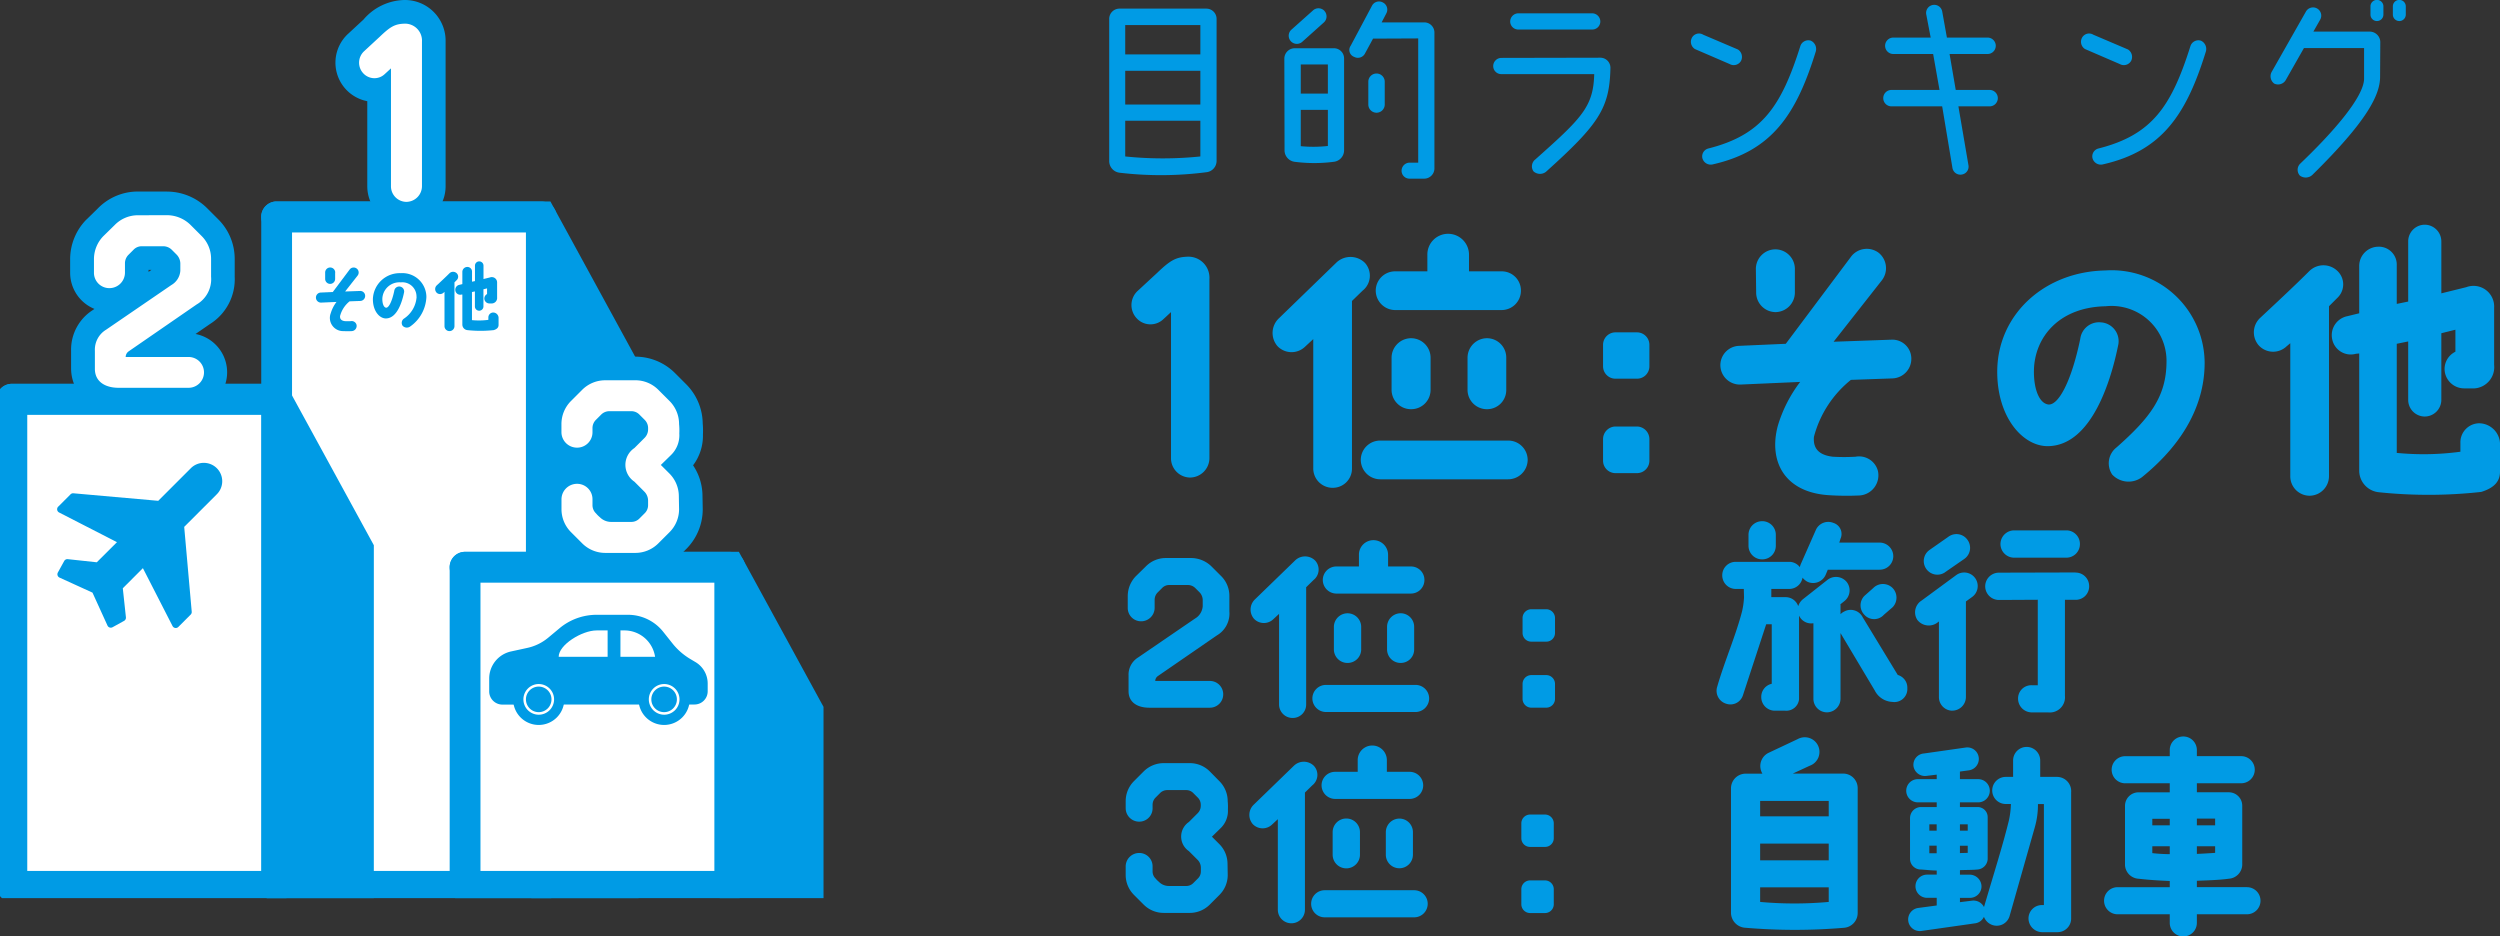 <svg xmlns="http://www.w3.org/2000/svg" xmlns:xlink="http://www.w3.org/1999/xlink" width="170.467" height="63.853" viewBox="0 0 170.467 63.853">
  <rect x="0" y="0" width="170.467" height="63.853" fill="#333333" stroke="none"/>
  <defs>
    <clipPath id="clip-path">
      <rect id="長方形_1539" data-name="長方形 1539" width="56.153" height="61.242" fill="none"/>
    </clipPath>
  </defs>
  <g id="グループ_875" data-name="グループ 875" transform="translate(-19393.713 -9173.758)">
    <path id="パス_6147" data-name="パス 6147" d="M9.968,1.346H4.046a.7.7,0,0,0-.7.7v9.688a.8.8,0,0,0,.7.8A24.04,24.04,0,0,0,9.982,12.5a.777.777,0,0,0,.686-.784V2.046A.7.7,0,0,0,9.968,1.346ZM4.438,4.468v-2H9.562v2ZM9.562,7.884H4.438v-2.3H9.562ZM4.438,11.426V8.99H9.562v2.436A25.047,25.047,0,0,1,4.438,11.426ZM24.822,2.284h-2.9l.322-.616a.544.544,0,0,0-.238-.742.539.539,0,0,0-.742.224L19.81,3.88a.5.5,0,0,0,.238.756A.544.544,0,0,0,20.79,4.4l.546-1.008,3.08-.014v8.47h-.588a.556.556,0,0,0-.546.546.538.538,0,0,0,.546.546h.994a.7.7,0,0,0,.7-.7V2.984A.693.693,0,0,0,24.822,2.284Zm-6.8-.784a.554.554,0,0,0-.784-.028L15.75,2.8a.555.555,0,0,0,.756.812l1.484-1.33A.554.554,0,0,0,18.018,1.5Zm.644,2.548H15.988a.711.711,0,0,0-.7.7l.014,6.244a.791.791,0,0,0,.7.8,10.382,10.382,0,0,0,2.646,0,.79.79,0,0,0,.714-.784V4.748A.693.693,0,0,0,18.662,4.048ZM16.408,5.154h1.848V7.142H16.408Zm5.166.616a.562.562,0,0,0-.56.56V7.884a.56.56,0,1,0,1.12,0V6.33A.562.562,0,0,0,21.574,5.77Zm-5.166,4.956V8.248h1.848v2.464A9.108,9.108,0,0,1,16.408,10.726Zm20.426-8.5a.562.562,0,0,0-.56-.56H31.248a.562.562,0,0,0-.56.56.55.55,0,0,0,.56.546h5.026A.55.55,0,0,0,36.834,2.228ZM32.41,11.622a.6.6,0,0,0-.14.812.658.658,0,0,0,.854.042c3.626-3.262,4.34-4.34,4.4-7.084a.69.69,0,0,0-.686-.7l-6.748.014a.562.562,0,0,0-.56.56.55.55,0,0,0,.56.546h6.328C36.358,8.038,35.588,8.794,32.41,11.622ZM46.424,4.916a.6.6,0,0,0-.21-.784L43.848,3.124a.546.546,0,0,0-.77.21.583.583,0,0,0,.21.77l2.366,1.022A.57.57,0,0,0,46.424,4.916ZM44.212,10.88a.555.555,0,0,0-.42.658.587.587,0,0,0,.686.434c4.046-.91,5.712-3.388,7.042-7.686a.623.623,0,0,0-.336-.756.573.573,0,0,0-.714.378C49.168,8.024,47.852,9.956,44.212,10.88ZM61.068,6.89l-.42-2.45h2.59a.56.56,0,1,0,0-1.12H60.466l-.322-1.792a.554.554,0,0,0-1.092.182l.308,1.61H56.812a.56.56,0,1,0,0,1.12h2.716l.434,2.45H56.686a.56.56,0,1,0,0,1.12h3.458l.7,4.2a.549.549,0,0,0,.644.448.543.543,0,0,0,.448-.63L61.25,8.01h2.128a.56.56,0,0,0,0-1.12ZM73.024,4.916a.6.6,0,0,0-.21-.784L70.448,3.124a.546.546,0,0,0-.77.21.583.583,0,0,0,.21.77l2.366,1.022A.57.57,0,0,0,73.024,4.916ZM70.812,10.88a.555.555,0,0,0-.42.658.587.587,0,0,0,.686.434c4.046-.91,5.712-3.388,7.042-7.686a.623.623,0,0,0-.336-.756.573.573,0,0,0-.714.378C75.768,8.024,74.452,9.956,70.812,10.88ZM89.348,1.192v.56a.441.441,0,0,0,.882,0v-.56a.441.441,0,0,0-.882,0Zm1.526,0v.56a.441.441,0,0,0,.882,0v-.56a.441.441,0,0,0-.882,0Zm-7.28,4.984,1.218-2.142h4.1V6.092c.028,1.3-2.31,3.878-4.354,5.824a.588.588,0,0,0-.028.812.663.663,0,0,0,.868-.056c3.7-3.64,4.606-5.432,4.606-6.678l.014-2.38a.724.724,0,0,0-.714-.7h-3.85l.462-.812a.558.558,0,1,0-.966-.56L82.628,5.63a.624.624,0,0,0,.154.826A.608.608,0,0,0,83.594,6.176Z" transform="translate(19466 9173)" fill="#009be5"/>
    <path id="パス_6082" data-name="パス 6082" d="M5.936-10.192H4.2a1.907,1.907,0,0,0-1.358.574L2.17-8.96A1.953,1.953,0,0,0,1.61-7.6v.812a.908.908,0,0,0,.91.91.92.92,0,0,0,.924-.91v-.56a.711.711,0,0,1,.21-.5l.294-.294a.666.666,0,0,1,.5-.21H5.7a.719.719,0,0,1,.518.21l.294.294a.775.775,0,0,1,.21.5V-6.9a1.061,1.061,0,0,1-.532.84L2.324-3.416A1.379,1.379,0,0,0,1.666-2.17v1.064c0,.77.63,1.12,1.4,1.12H7.21A.908.908,0,0,0,8.12-.9a.908.908,0,0,0-.91-.91H3.486a.412.412,0,0,1,.182-.336L7.686-4.914A1.724,1.724,0,0,0,8.54-6.552V-7.6A1.894,1.894,0,0,0,7.98-8.96l-.658-.658A2,2,0,0,0,5.936-10.192Zm8.974,1.5a.932.932,0,0,0,.924.924h5.082a.923.923,0,0,0,.924-.924.914.914,0,0,0-.924-.924H19.362v-.8a1,1,0,0,0-.994-.994.989.989,0,0,0-.994.994v.8h-1.54A.923.923,0,0,0,14.91-8.694ZM11.536-6.02l.392-.364V-.21a.923.923,0,0,0,.924.924.914.914,0,0,0,.924-.924V-8.2l.5-.49a.909.909,0,0,0,.112-1.33.977.977,0,0,0-1.344-.028L10.29-7.378a.961.961,0,0,0-.07,1.33A.929.929,0,0,0,11.536-6.02Zm4.13.518v1.54a.926.926,0,0,0,.938.924.923.923,0,0,0,.924-.924V-5.5a.932.932,0,0,0-.924-.924A.935.935,0,0,0,15.666-5.5Zm4.55-.924a.932.932,0,0,0-.924.924v1.54a.923.923,0,0,0,.924.924.914.914,0,0,0,.924-.924V-5.5A.923.923,0,0,0,20.216-6.426ZM21.224-1.54h-6.1a.923.923,0,0,0-.924.924.932.932,0,0,0,.924.924h6.1a.935.935,0,0,0,.938-.924A.926.926,0,0,0,21.224-1.54ZM28.532-6.1v1.022a.592.592,0,0,0,.588.588h1.036a.592.592,0,0,0,.588-.588V-6.1a.6.6,0,0,0-.588-.6H29.12A.6.6,0,0,0,28.532-6.1Zm0,4.494V-.588a.6.6,0,0,0,.588.6h1.036a.6.6,0,0,0,.588-.6V-1.61a.6.6,0,0,0-.588-.6H29.12A.6.6,0,0,0,28.532-1.61ZM7.84,9.3l-.49-.49.6-.588a1.635,1.635,0,0,0,.49-1.274,3.875,3.875,0,0,0-.014-.56,1.928,1.928,0,0,0-.56-1.358L7.2,4.354a1.92,1.92,0,0,0-1.344-.56H4.06a1.928,1.928,0,0,0-1.358.56l-.672.672a1.928,1.928,0,0,0-.56,1.358v.49a.92.92,0,0,0,.924.91.908.908,0,0,0,.91-.91V6.636a.687.687,0,0,1,.21-.5l.294-.294a.687.687,0,0,1,.5-.21H5.586a.666.666,0,0,1,.5.21l.294.294a.687.687,0,0,1,.21.5v.07a.711.711,0,0,1-.21.5l-.6.6a1.2,1.2,0,0,0,0,1.988l.616.616a.768.768,0,0,1,.2.518v.238a.666.666,0,0,1-.21.5l-.294.294a.666.666,0,0,1-.5.21H4.41a.943.943,0,0,1-.672-.28,1.693,1.693,0,0,1-.224-.224.666.666,0,0,1-.21-.5v-.336a.908.908,0,0,0-.91-.91.92.92,0,0,0-.924.91v.6a1.92,1.92,0,0,0,.56,1.344l.672.672a1.928,1.928,0,0,0,1.358.56H5.852a1.92,1.92,0,0,0,1.344-.56l.672-.672a1.92,1.92,0,0,0,.56-1.344l-.014-.784A1.907,1.907,0,0,0,7.84,9.3Zm6.986-3.99a.932.932,0,0,0,.924.924h5.082a.924.924,0,0,0,0-1.848H19.278v-.8a.994.994,0,0,0-1.988,0v.8H15.75A.923.923,0,0,0,14.826,5.306ZM11.452,7.98l.392-.364V13.79a.924.924,0,1,0,1.848,0V5.8l.5-.49a.909.909,0,0,0,.112-1.33.977.977,0,0,0-1.344-.028L10.206,6.622a.961.961,0,0,0-.07,1.33A.929.929,0,0,0,11.452,7.98Zm4.13.518v1.54a.931.931,0,0,0,1.862,0V8.5a.931.931,0,0,0-1.862,0Zm4.55-.924a.932.932,0,0,0-.924.924v1.54a.924.924,0,0,0,1.848,0V8.5A.923.923,0,0,0,20.132,7.574ZM21.14,12.46h-6.1a.924.924,0,0,0,0,1.848h6.1a.924.924,0,1,0,0-1.848ZM28.448,7.9V8.918a.592.592,0,0,0,.588.588h1.036a.592.592,0,0,0,.588-.588V7.9a.6.6,0,0,0-.588-.6H29.036A.6.6,0,0,0,28.448,7.9Zm0,4.494v1.022a.6.6,0,0,0,.588.6h1.036a.6.6,0,0,0,.588-.6V12.39a.6.6,0,0,0-.588-.6H29.036A.6.6,0,0,0,28.448,12.39Z" transform="translate(19469 9222)" fill="#009be5"/>
    <path id="パス_6080" data-name="パス 6080" d="M2.744,6.5v8.526a1.036,1.036,0,0,0,.994.994,39.738,39.738,0,0,0,6.72,0A1.011,1.011,0,0,0,11.382,15V6.5a.989.989,0,0,0-.994-.994H6.958l1.148-.532a1,1,0,1,0-.812-1.82l-1.96.924A1,1,0,0,0,4.83,5.4a.831.831,0,0,0,.056.112H3.738A1,1,0,0,0,2.744,6.5ZM9.408,8.42H4.732V7.37H9.408Zm0,3H4.732V10.282H9.408ZM4.732,14.258v-.994H9.408v.994A26.082,26.082,0,0,1,4.732,14.258ZM24.976,5.732H23.828V4.612a.924.924,0,1,0-1.848,0v1.12h-.5a.924.924,0,1,0,0,1.848h.35a5.817,5.817,0,0,1-.14,1.134c-.42,1.722-1.078,3.78-1.694,5.894a.8.8,0,0,0-.84-.434l-.8.1v-.294h.658a.787.787,0,0,0,.812-.77.813.813,0,0,0-.812-.812h-.658v-.308c.434-.014.938-.014,1.19-.042a.752.752,0,0,0,.7-.7V8.49a.684.684,0,0,0-.728-.7H18.354V7.468H19.6a.791.791,0,0,0,0-1.582H18.354V5.368l.616-.084a.785.785,0,1,0-.224-1.554L15.9,4.136a.774.774,0,0,0-.714.854.792.792,0,0,0,.9.672l.686-.084v.308H15.484a.791.791,0,0,0,0,1.582h1.288V7.79H15.638a.757.757,0,0,0-.686.742v2.814a.731.731,0,0,0,.7.7c.336.014.728.07,1.12.07v.28h-.658a.791.791,0,1,0,0,1.582h.658V14.5l-1.26.168a.792.792,0,1,0,.224,1.568l3.64-.518a.77.77,0,0,0,.616-.448.936.936,0,0,0,.616.574.913.913,0,0,0,1.134-.63l1.722-6.062a5.55,5.55,0,0,0,.21-1.568h.406v6.888h-.126a.911.911,0,0,0-.924.91.944.944,0,0,0,.924.938H25a.928.928,0,0,0,.938-.938v-8.6A.971.971,0,0,0,24.976,5.732ZM16.268,8.966h.5V9.4h-.5Zm2.618.434h-.532V8.966h.532Zm-2.618,1.022h.5v.518h-.5Zm2.618.49-.532.014v-.5h.532Zm19.04,2.338H34.51v-.434c.588-.028,1.47-.042,2.17-.14a.982.982,0,0,0,.924-.924V7.706a.914.914,0,0,0-.924-.924H34.51V6.166h3.024a.924.924,0,0,0,0-1.848H34.51V3.9a.924.924,0,0,0-1.848,0v.42H29.624a.924.924,0,0,0,0,1.848h3.038v.616H30.534a.923.923,0,0,0-.924.924v4.046a.984.984,0,0,0,.938.924c.742.084,1.26.112,2.114.154v.42H29.106a.924.924,0,0,0,0,1.848h3.556v.588a.924.924,0,0,0,1.848,0V15.1h3.416a.924.924,0,0,0,0-1.848Zm-2.17-4.214H34.51V8.574h1.246Zm-4.284-.448h1.19v.448h-1.19Zm0,1.876h1.19V11a10.876,10.876,0,0,1-1.19-.07Zm3.038.518v-.518h1.246v.448C35.35,10.94,34.888,10.968,34.51,10.982Z" transform="translate(19509 9221)" fill="#009be5"/>
    <path id="パス_6081" data-name="パス 6081" d="M5.74-14.74c-.84.02-1.22.24-2.12,1.1L2.28-12.4a1.317,1.317,0,0,0-.08,1.84,1.276,1.276,0,0,0,1.82.1l.54-.5V-1A1.315,1.315,0,0,0,5.86.32,1.332,1.332,0,0,0,7.18-1V-13.22A1.435,1.435,0,0,0,5.74-14.74Zm12.78,2.32a1.332,1.332,0,0,0,1.32,1.32H27.1a1.319,1.319,0,0,0,1.32-1.32,1.306,1.306,0,0,0-1.32-1.32H24.88v-1.14a1.425,1.425,0,0,0-1.42-1.42,1.413,1.413,0,0,0-1.42,1.42v1.14h-2.2A1.319,1.319,0,0,0,18.52-12.42ZM13.7-8.6l.56-.52V-.3a1.319,1.319,0,0,0,1.32,1.32A1.306,1.306,0,0,0,16.9-.3V-11.72l.72-.7a1.3,1.3,0,0,0,.16-1.9,1.4,1.4,0,0,0-1.92-.04l-3.94,3.82a1.374,1.374,0,0,0-.1,1.9A1.328,1.328,0,0,0,13.7-8.6Zm5.9.74v2.2a1.323,1.323,0,0,0,1.34,1.32,1.319,1.319,0,0,0,1.32-1.32v-2.2a1.332,1.332,0,0,0-1.32-1.32A1.336,1.336,0,0,0,19.6-7.86Zm6.5-1.32a1.332,1.332,0,0,0-1.32,1.32v2.2A1.319,1.319,0,0,0,26.1-4.34a1.306,1.306,0,0,0,1.32-1.32v-2.2A1.319,1.319,0,0,0,26.1-9.18ZM27.54-2.2H18.82A1.319,1.319,0,0,0,17.5-.88,1.332,1.332,0,0,0,18.82.44h8.72A1.336,1.336,0,0,0,28.88-.88,1.323,1.323,0,0,0,27.54-2.2Zm6.48-6.52v1.46a.845.845,0,0,0,.84.84h1.48a.845.845,0,0,0,.84-.84V-8.72a.849.849,0,0,0-.84-.86H34.86A.849.849,0,0,0,34.02-8.72Zm0,6.42V-.84a.849.849,0,0,0,.84.86h1.48a.849.849,0,0,0,.84-.86V-2.3a.863.863,0,0,0-.84-.86H34.86A.863.863,0,0,0,34.02-2.3Z" transform="translate(19469 9206)" fill="#009be5"/>
    <path id="パス_6079" data-name="パス 6079" d="M4.38-6.02,8.46-6.2A9.356,9.356,0,0,0,6.94-3.22c-.64,2.38.4,4.52,3.42,4.74a18.889,18.889,0,0,0,2.18.02A1.377,1.377,0,0,0,13.76-.14a1.326,1.326,0,0,0-1.52-.96,13.451,13.451,0,0,1-1.56,0c-.82-.1-1.36-.46-1.28-1.36a7.4,7.4,0,0,1,2.52-3.88l2.84-.1A1.333,1.333,0,0,0,16.04-7.8a1.293,1.293,0,0,0-1.36-1.28l-3.94.14,3.3-4.2A1.35,1.35,0,0,0,13.82-15a1.348,1.348,0,0,0-1.86.22L7.48-8.8,4.3-8.66A1.32,1.32,0,0,0,3.02-7.3,1.332,1.332,0,0,0,4.38-6.02Zm2.38-9.22A1.336,1.336,0,0,0,5.44-13.9l.02,1.62a1.332,1.332,0,0,0,1.32,1.32A1.336,1.336,0,0,0,8.1-12.3v-1.62A1.336,1.336,0,0,0,6.76-15.24ZM30.04-1.74a1.372,1.372,0,0,0-.3,1.86A1.53,1.53,0,0,0,31.76.3c3.04-2.46,4.28-5.18,4.28-7.8a6.344,6.344,0,0,0-6.78-6.3c-4.1.08-7.28,2.94-7.36,6.76-.06,3.18,1.7,5.22,3.44,5.22,3.04-.02,4.36-4.64,4.82-6.96a1.286,1.286,0,0,0-1.18-1.48,1.289,1.289,0,0,0-1.42,1.12c-.6,2.9-1.48,4.52-2.16,4.48-.62-.06-1.02-1.02-1-2.32.04-2.26,1.7-4.32,4.9-4.38a3.746,3.746,0,0,1,4.14,3.82C33.42-5.18,32.3-3.74,30.04-1.74ZM52.4-7.08a1.336,1.336,0,0,0,1.34,1.32h.72a1.452,1.452,0,0,0,1.32-1.6v-3.9a1.408,1.408,0,0,0-1.9-1.4l-1.7.42v-3.54a1.139,1.139,0,0,0-1.14-1.14,1.135,1.135,0,0,0-1.12,1.14v4.1l-.78.16v-2.64a1.219,1.219,0,0,0-1.26-1.26,1.315,1.315,0,0,0-1.3,1.32v3.22l-.82.2A1.32,1.32,0,0,0,44.74-9.1a1.291,1.291,0,0,0,1.62.98l.22-.02V-.12A1.485,1.485,0,0,0,47.9,1.32a32.618,32.618,0,0,0,7-.02c.84-.26,1.28-.68,1.28-1.38V-2.04a1.444,1.444,0,0,0-1.44-1.34,1.3,1.3,0,0,0-1.26,1.34v.6a18.749,18.749,0,0,1-4.34.08V-8.8l.78-.16v3.98a1.135,1.135,0,0,0,1.12,1.14,1.139,1.139,0,0,0,1.14-1.14V-9.52l.96-.24v1.5A1.315,1.315,0,0,0,52.4-7.08ZM41.62-8.62l.26-.22V.22A1.323,1.323,0,0,0,43.2,1.56,1.336,1.336,0,0,0,44.52.22V-11.36l.58-.58a1.263,1.263,0,0,0-.02-1.84,1.371,1.371,0,0,0-1.9.02c-1.04,1.04-2.44,2.34-3.36,3.2a1.348,1.348,0,0,0-.08,1.88A1.328,1.328,0,0,0,41.62-8.62Z" transform="translate(19508 9206)" fill="#009be5"/>
    <path id="パス_6146" data-name="パス 6146" d="M4.8-10.024v-.756a.923.923,0,0,0-.924-.924.926.926,0,0,0-.938.924v.756a.926.926,0,0,0,.938.924A.923.923,0,0,0,4.8-10.024Zm8.316,8.806L10.724-5.152a.916.916,0,0,0-1.26-.392.831.831,0,0,0-.252.182V-5.95A.178.178,0,0,0,9.2-6.034l.28-.224a.93.93,0,0,0,.154-1.3.945.945,0,0,0-1.3-.154L6.65-6.384a1,1,0,0,0-.322.476.909.909,0,0,0-.868-.616H4.494v-.56H5.712a.92.92,0,0,0,.91-.77,1.056,1.056,0,0,0,.364.294.932.932,0,0,0,1.218-.5l.14-.336h3.542a.923.923,0,0,0,.924-.924.932.932,0,0,0-.924-.924H9.128l.084-.266a.787.787,0,0,0-.49-1.078.926.926,0,0,0-1.2.5L6.51-8.792a1.049,1.049,0,0,0-.07.224.908.908,0,0,0-.728-.364H2.072a.914.914,0,0,0-.924.924.923.923,0,0,0,.924.924h.546l.014.574a5.321,5.321,0,0,1-.14.98C2.058-3.864,1.3-2.142.8-.406A.92.92,0,0,0,1.414.742.894.894,0,0,0,2.562.154l1.582-4.83h.378v4.06a.906.906,0,0,0-.714.882.926.926,0,0,0,.91.952h.728a.872.872,0,0,0,.938-.77V-5.264a1.278,1.278,0,0,0,.112.182.911.911,0,0,0,.868.336V.406a.923.923,0,0,0,.924.924A.932.932,0,0,0,9.212.406v-4.48L11.55-.154A1.411,1.411,0,0,0,12.7.616l.168.014a.887.887,0,0,0,.9-.938A.9.9,0,0,0,13.118-1.218ZM11.438-7.14l-.6.532a.925.925,0,0,0,.014,1.3.893.893,0,0,0,1.316-.014l.6-.518a.943.943,0,0,0-.014-1.316A.93.93,0,0,0,11.438-7.14Zm8.68-3a.935.935,0,0,0,.938.924h3.556a.923.923,0,0,0,.924-.924.926.926,0,0,0-.924-.938H21.056A.938.938,0,0,0,20.118-10.136Zm-3.78,1.918,1.316-.91a.922.922,0,0,0,.224-1.288.92.92,0,0,0-1.288-.238l-1.3.91a.925.925,0,0,0-.238,1.288A.925.925,0,0,0,16.338-8.218Zm.5,9.436a.932.932,0,0,0,.924-.924V-6.23l.406-.294A.922.922,0,0,0,18.4-7.812a.922.922,0,0,0-1.288-.224l-2.38,1.75a.945.945,0,0,0-.28,1.316.988.988,0,0,0,1.344.2l.126-.1V.294A.923.923,0,0,0,16.842,1.218Zm8.4-9.422-5.236.014a.935.935,0,0,0-.924.938.935.935,0,0,0,.938.924l2.646-.014V-.518h-.42a.9.9,0,0,0-.924.9.938.938,0,0,0,.924.952h1.12A1.036,1.036,0,0,0,24.514.2V-6.342h.742a.915.915,0,0,0,.91-.938A.923.923,0,0,0,25.242-8.2Z" transform="translate(19510 9221)" fill="#009be5"/>
    <g id="グループ_841" data-name="グループ 841" transform="translate(19393.713 9173.758)">
      <rect id="長方形_1537" data-name="長方形 1537" width="18.049" height="45.648" transform="translate(18.86 14.788)" fill="#fff"/>
      <g id="グループ_832" data-name="グループ 832">
        <g id="グループ_831" data-name="グループ 831" clip-path="url(#clip-path)">
          <path id="長方形_1538" data-name="長方形 1538" d="M-.452-1.5H17.6A1.048,1.048,0,0,1,18.645-.452V45.2A1.048,1.048,0,0,1,17.6,46.243H-.452A1.048,1.048,0,0,1-1.5,45.2V-.452A1.048,1.048,0,0,1-.452-1.5Zm17,2.1H.6V44.148H16.549Z" transform="translate(19.313 15.24)" fill="#009be5"/>
        </g>
      </g>
      <rect id="長方形_1540" data-name="長方形 1540" width="18.049" height="33.212" transform="translate(0.807 27.223)" fill="#fff"/>
      <g id="グループ_834" data-name="グループ 834">
        <g id="グループ_833" data-name="グループ 833" clip-path="url(#clip-path)">
          <path id="長方形_1541" data-name="長方形 1541" d="M-.452-1.5H17.6A1.048,1.048,0,0,1,18.645-.452V32.76A1.048,1.048,0,0,1,17.6,33.808H-.452A1.048,1.048,0,0,1-1.5,32.76V-.452A1.048,1.048,0,0,1-.452-1.5Zm17,2.1H.6V31.712H16.549Z" transform="translate(1.259 27.675)" fill="#009be5"/>
        </g>
      </g>
      <path id="パス_6110" data-name="パス 6110" d="M92.525,71.922V93.678h5.587V82.15Z" transform="translate(-42.766 -33.243)" fill="#009be5"/>
      <path id="パス_6111" data-name="パス 6111" d="M68.632,27.5V73.145h5.587V37.725Z" transform="translate(-31.722 -12.709)" fill="#009be5"/>
      <path id="パス_6112" data-name="パス 6112" d="M35.062,50.62V83.832h5.587V60.848Z" transform="translate(-16.206 -23.397)" fill="#009be5"/>
      <g id="グループ_836" data-name="グループ 836">
        <g id="グループ_835" data-name="グループ 835" clip-path="url(#clip-path)">
          <path id="パス_6113" data-name="パス 6113" d="M25.731,84.428H19.1a1.048,1.048,0,1,1,0-2.1h4.539V60.663l-5.16-9.448H1.048a1.048,1.048,0,1,1,0-2.1H19.719l6.013,11.008Z" transform="translate(-0.241 -22.945)" fill="#009be5"/>
          <path id="パス_6114" data-name="パス 6114" d="M59.3,73.741H52.668a1.048,1.048,0,1,1,0-2.1h4.539V37.54l-5.16-9.448H34.618a1.048,1.048,0,1,1,0-2.1H53.289L59.3,37.005Z" transform="translate(-15.758 -12.257)" fill="#009be5"/>
          <path id="パス_6115" data-name="パス 6115" d="M83.195,94.274H76.56a1.048,1.048,0,1,1,0-2.1H81.1V81.965l-5.16-9.448H58.511a1.048,1.048,0,1,1,0-2.1H77.182L83.195,81.43Z" transform="translate(-26.801 -32.791)" fill="#009be5"/>
        </g>
      </g>
      <rect id="長方形_1544" data-name="長方形 1544" width="18.049" height="21.756" transform="translate(31.71 38.679)" fill="#fff"/>
      <g id="グループ_838" data-name="グループ 838">
        <g id="グループ_837" data-name="グループ 837" clip-path="url(#clip-path)">
          <path id="長方形_1545" data-name="長方形 1545" d="M-.452-1.5H17.6A1.048,1.048,0,0,1,18.645-.452V21.3A1.048,1.048,0,0,1,17.6,22.352H-.452A1.048,1.048,0,0,1-1.5,21.3V-.452A1.048,1.048,0,0,1-.452-1.5Zm17,2.1H.6V20.256H16.549Z" transform="translate(32.162 39.131)" fill="#009be5"/>
        </g>
      </g>
      <path id="線_48" data-name="線 48" d="M5.611.2H-.151A.349.349,0,0,1-.5-.151.349.349,0,0,1-.151-.5H5.611a.349.349,0,0,1,.349.349A.349.349,0,0,1,5.611.2Z" transform="translate(38.279 47.84)" fill="#009be5"/>
      <g id="グループ_840" data-name="グループ 840">
        <g id="グループ_839" data-name="グループ 839" clip-path="url(#clip-path)">
          <path id="パス_6116" data-name="パス 6116" d="M75.653,84.019h.677a.546.546,0,0,0,.546-.546v-.539a1.343,1.343,0,0,0-.656-1.154l-.353-.21a4.846,4.846,0,0,1-1.315-1.147l-.631-.794A2.728,2.728,0,0,0,71.787,78.6H69.648a3.582,3.582,0,0,0-2.293.83l-.781.651a3.656,3.656,0,0,1-1.562.764l-1.12.244a1.532,1.532,0,0,0-1.206,1.5v.886a.546.546,0,0,0,.546.546h1.08" transform="translate(-28.973 -36.33)" fill="#009be5"/>
          <path id="パス_6117" data-name="パス 6117" d="M76.18,84.217H75.5a.349.349,0,0,1,0-.7h.677a.2.2,0,0,0,.2-.2v-.539a1,1,0,0,0-.486-.853l-.353-.21a5.176,5.176,0,0,1-1.41-1.23L73.5,79.7a2.366,2.366,0,0,0-1.861-.9H69.5a3.239,3.239,0,0,0-2.069.749l-.781.651a4.022,4.022,0,0,1-1.712.837l-1.12.244a1.19,1.19,0,0,0-.931,1.156v.886a.2.2,0,0,0,.2.2h1.08a.349.349,0,0,1,0,.7H63.08a.9.9,0,0,1-.9-.9v-.886A1.892,1.892,0,0,1,63.666,80.6l1.12-.244a3.321,3.321,0,0,0,1.413-.691l.781-.651A3.939,3.939,0,0,1,69.5,78.1h2.139a3.061,3.061,0,0,1,2.407,1.16l.632.794a4.479,4.479,0,0,0,1.22,1.064l.353.21a1.7,1.7,0,0,1,.827,1.454v.539A.9.9,0,0,1,76.18,84.217Z" transform="translate(-28.823 -36.179)" fill="#009be5"/>
          <path id="パス_6118" data-name="パス 6118" d="M70.834,81.735h3.338v-1.8h-.758C72.422,79.938,70.834,80.914,70.834,81.735Z" transform="translate(-32.74 -36.948)" fill="#fff"/>
          <path id="パス_6119" data-name="パス 6119" d="M78.664,81.735h2.363a2.113,2.113,0,0,0-2.131-1.8h-.231Z" transform="translate(-36.359 -36.948)" fill="#fff"/>
          <path id="パス_6120" data-name="パス 6120" d="M68.5,87.476a1.4,1.4,0,1,1-1.4-1.4,1.395,1.395,0,0,1,1.4,1.4" transform="translate(-30.372 -39.787)" fill="#fff"/>
          <path id="楕円形_72" data-name="楕円形 72" d="M1.244-.5A1.744,1.744,0,1,1-.5,1.244,1.746,1.746,0,0,1,1.244-.5Zm0,2.79A1.046,1.046,0,1,0,.2,1.244,1.047,1.047,0,0,0,1.244,2.29Z" transform="translate(35.489 46.444)" fill="#009be5"/>
          <path id="パス_6121" data-name="パス 6121" d="M84.4,87.476a1.4,1.4,0,1,1-1.4-1.4,1.395,1.395,0,0,1,1.4,1.4" transform="translate(-37.721 -39.787)" fill="#fff"/>
          <path id="楕円形_73" data-name="楕円形 73" d="M1.244-.5A1.744,1.744,0,1,1-.5,1.244,1.746,1.746,0,0,1,1.244-.5Zm0,2.79A1.046,1.046,0,1,0,.2,1.244,1.047,1.047,0,0,0,1.244,2.29Z" transform="translate(44.041 46.444)" fill="#009be5"/>
          <path id="パス_6122" data-name="パス 6122" d="M68.376,88.226a.522.522,0,1,1-.522-.522.522.522,0,0,1,.522.522" transform="translate(-31.121 -40.537)" fill="#009be5"/>
          <path id="楕円形_74" data-name="楕円形 74" d="M.371-.5A.871.871,0,1,1-.5.371.872.872,0,0,1,.371-.5Zm0,1.044A.173.173,0,1,0,.2.371.173.173,0,0,0,.371.544Z" transform="translate(36.362 47.317)" fill="#009be5"/>
          <path id="パス_6123" data-name="パス 6123" d="M84.278,88.226a.522.522,0,1,1-.522-.522.522.522,0,0,1,.522.522" transform="translate(-38.471 -40.537)" fill="#009be5"/>
          <path id="楕円形_75" data-name="楕円形 75" d="M.371-.5A.871.871,0,1,1-.5.371.872.872,0,0,1,.371-.5Zm0,1.044A.173.173,0,1,0,.2.371.173.173,0,0,0,.371.544Z" transform="translate(44.913 47.317)" fill="#009be5"/>
          <path id="パス_6124" data-name="パス 6124" d="M40.058,35.979a.34.34,0,0,1,.33-.351l.819-.036,1.155-1.541a.341.341,0,1,1,.536.423l-.85,1.082,1.015-.036a.334.334,0,0,1,.351.33.344.344,0,0,1-.33.351l-.732.026a1.9,1.9,0,0,0-.649,1c-.02.232.119.324.33.351a3.554,3.554,0,0,0,.4,0,.341.341,0,0,1,.392.247.355.355,0,0,1-.315.432,4.913,4.913,0,0,1-.561,0,.9.9,0,0,1-.881-1.222,2.417,2.417,0,0,1,.392-.767l-1.051.046a.343.343,0,0,1-.351-.33m1.309-1.706v.417a.34.34,0,1,1-.68.005l0-.417a.343.343,0,1,1,.685-.005" transform="translate(-18.515 -15.68)" fill="#009be5"/>
          <path id="パス_6125" data-name="パス 6125" d="M50.252,36.244a.966.966,0,0,0-1.067-.984,1.165,1.165,0,0,0-1.263,1.129c0,.335.1.582.258.6.176.01.4-.407.557-1.155a.338.338,0,0,1,.67.093c-.118.6-.459,1.788-1.242,1.794-.449,0-.9-.526-.886-1.345a1.83,1.83,0,0,1,1.9-1.742,1.634,1.634,0,0,1,1.747,1.624,2.583,2.583,0,0,1-1.1,2.009.393.393,0,0,1-.52-.046.353.353,0,0,1,.077-.479,1.926,1.926,0,0,0,.876-1.495" transform="translate(-21.852 -16.007)" fill="#009be5"/>
          <path id="パス_6126" data-name="パス 6126" d="M55.264,35.259a.347.347,0,0,1,.02-.485c.237-.222.6-.557.866-.824a.354.354,0,0,1,.49-.005.326.326,0,0,1,0,.474l-.149.15v2.984a.34.34,0,1,1-.68,0V35.218l-.067.057a.342.342,0,0,1-.484-.016m3.453.108v-.387l-.247.062v1.17a.291.291,0,1,1-.582,0V35.187l-.2.041v1.917a4.856,4.856,0,0,0,1.118-.02V36.97a.335.335,0,0,1,.325-.345.372.372,0,0,1,.371.345v.5c0,.18-.113.289-.33.356a8.431,8.431,0,0,1-1.8,0,.383.383,0,0,1-.34-.371V35.4l-.056,0a.332.332,0,0,1-.417-.252.341.341,0,0,1,.262-.408l.211-.051v-.83a.339.339,0,0,1,.335-.34.315.315,0,0,1,.325.325v.68l.2-.041V33.43a.291.291,0,1,1,.582,0v.912l.438-.108a.363.363,0,0,1,.49.361v1a.374.374,0,0,1-.34.412h-.186a.344.344,0,0,1-.345-.34.338.338,0,0,1,.19-.3" transform="translate(-25.502 -15.316)" fill="#009be5"/>
          <path id="パス_6127" data-name="パス 6127" d="M48.058,15.263A1.866,1.866,0,0,1,46.2,13.391V6.807a1.772,1.772,0,0,1-.321.029A1.849,1.849,0,0,1,44.5,6.216a1.827,1.827,0,0,1-.473-1.327A1.849,1.849,0,0,1,44.623,3.6l1.08-1a2.963,2.963,0,0,1,2.239-1.1,1.966,1.966,0,0,1,1.987,2.032v9.857a1.874,1.874,0,0,1-1.871,1.872" transform="translate(-20.35 -0.694)" fill="#fff"/>
          <path id="パス_6128" data-name="パス 6128" d="M47.267,1.613A1.157,1.157,0,0,1,48.429,2.84V12.7a1.074,1.074,0,0,1-1.064,1.065A1.061,1.061,0,0,1,46.315,12.7V4.662l-.436.4a1.014,1.014,0,0,1-.691.27,1.038,1.038,0,0,1-.777-.35A1.063,1.063,0,0,1,44.476,3.5l1.08-1c.726-.694,1.033-.871,1.71-.887m0-1.613h-.038a3.768,3.768,0,0,0-2.787,1.334l-1.062.983A2.675,2.675,0,0,0,44.7,6.9V12.7a2.67,2.67,0,1,0,5.34,0V2.84A2.778,2.778,0,0,0,47.267,0" transform="translate(-19.656)" fill="#009be5"/>
          <path id="パス_6129" data-name="パス 6129" d="M12.893,39.166a2.154,2.154,0,0,1-2.42-2.1V35.843a2.4,2.4,0,0,1,1.118-2.107l4.445-3.043c.185-.137.262-.223.262-.3v-.514s-.013-.021-.034-.044l-.31-.309-1.461-.005-.35.344,0,.656a1.863,1.863,0,0,1-3.727,0v-.936a3.057,3.057,0,0,1,.87-2.124l.791-.776a2.979,2.979,0,0,1,2.13-.891h2a3.09,3.09,0,0,1,2.168.9l.758.759a3,3,0,0,1,.881,2.136v1.21a2.786,2.786,0,0,1-1.329,2.549l-3.063,2.114h2.053a1.855,1.855,0,1,1,0,3.71Z" transform="translate(-4.811 -11.921)" fill="#fff"/>
          <path id="パス_6130" data-name="パス 6130" d="M15.507,25.9a2.3,2.3,0,0,1,1.6.661l.758.758a2.184,2.184,0,0,1,.645,1.565V30.1a1.986,1.986,0,0,1-.984,1.887l-4.631,3.194a.477.477,0,0,0-.209.388h4.291a1.048,1.048,0,1,1,0,2.1H12.2c-.887,0-1.613-.4-1.613-1.291V35.149a1.59,1.59,0,0,1,.758-1.436L15.8,30.664a1.224,1.224,0,0,0,.613-.968V29.18a.891.891,0,0,0-.243-.581l-.339-.339a.826.826,0,0,0-.6-.242H13.8a.767.767,0,0,0-.581.242l-.339.339a.817.817,0,0,0-.242.581v.645a1.06,1.06,0,0,1-1.065,1.049,1.046,1.046,0,0,1-1.049-1.049v-.936a2.251,2.251,0,0,1,.645-1.565l.774-.758a2.2,2.2,0,0,1,1.565-.661Zm0-1.613h-2A3.8,3.8,0,0,0,10.8,25.427l-.759.744L10,26.206a3.863,3.863,0,0,0-1.1,2.684v.936a2.666,2.666,0,0,0,1.658,2.465l-.133.091a3.193,3.193,0,0,0-1.46,2.767v1.226a2.944,2.944,0,0,0,3.226,2.9h4.776A2.662,2.662,0,0,0,17.45,34l.99-.683A3.6,3.6,0,0,0,20.12,30.1v-1.21A3.8,3.8,0,0,0,19,26.183l-.759-.759a3.9,3.9,0,0,0-2.738-1.134m-1.258,5.34h.2l-.2.138Z" transform="translate(-4.117 -11.227)" fill="#009be5"/>
          <path id="パス_6131" data-name="パス 6131" d="M73.48,60.1a3.039,3.039,0,0,1-2.135-.881l-.774-.774a3.019,3.019,0,0,1-.883-2.119v-.694a1.864,1.864,0,0,1,3.727,0v.388a.418.418,0,0,1,.055.064,1.187,1.187,0,0,0,.156.156c.018.016.036.032.053.048a.278.278,0,0,0,.2.086h1.356l.348-.344.006-.286a.076.076,0,0,0-.019-.056l-.681-.68a2.164,2.164,0,0,1,0-3.432l.694-.694.006-.091-.345-.349-1.479-.006-.35.345-.005.284a1.864,1.864,0,0,1-3.727,0v-.565a3.037,3.037,0,0,1,.883-2.135l.775-.774a3.036,3.036,0,0,1,2.134-.881h2.065a3.019,3.019,0,0,1,2.119.881l.774.774a3.037,3.037,0,0,1,.882,2.135l0,0a4.746,4.746,0,0,1,.011.71,2.592,2.592,0,0,1-.747,1.915c-.018.022-.037.042-.058.062l-.11.108a3.006,3.006,0,0,1,.885,2.123l.016.888a3.029,3.029,0,0,1-.881,2.134l-.775.774a3.02,3.02,0,0,1-2.119.881Z" transform="translate(-32.21 -21.592)" fill="#fff"/>
          <path id="パス_6132" data-name="パス 6132" d="M74.852,46.828a2.211,2.211,0,0,1,1.549.645l.775.774a2.222,2.222,0,0,1,.645,1.565,4.455,4.455,0,0,1,.016.645,1.879,1.879,0,0,1-.565,1.468l-.694.678.565.564a2.2,2.2,0,0,1,.662,1.565l.016.9a2.212,2.212,0,0,1-.645,1.549l-.775.774a2.212,2.212,0,0,1-1.549.645H72.787a2.222,2.222,0,0,1-1.565-.645l-.774-.774a2.212,2.212,0,0,1-.645-1.549v-.694a1.06,1.06,0,0,1,1.065-1.049,1.047,1.047,0,0,1,1.049,1.049v.387a.767.767,0,0,0,.242.581,1.951,1.951,0,0,0,.258.258,1.087,1.087,0,0,0,.774.323h1.355a.767.767,0,0,0,.581-.242l.339-.339a.767.767,0,0,0,.242-.581v-.274a.884.884,0,0,0-.226-.6l-.709-.71a1.377,1.377,0,0,1,0-2.29l.694-.693a.822.822,0,0,0,.242-.581V50.1a.791.791,0,0,0-.242-.581l-.339-.339a.767.767,0,0,0-.581-.243H73.078a.791.791,0,0,0-.58.243l-.339.339a.791.791,0,0,0-.242.581v.274a1.047,1.047,0,0,1-1.049,1.049A1.061,1.061,0,0,1,69.8,50.377v-.564a2.222,2.222,0,0,1,.645-1.565l.774-.774a2.221,2.221,0,0,1,1.565-.645Zm0-1.613H72.787a3.849,3.849,0,0,0-2.706,1.118l-.774.774a3.853,3.853,0,0,0-1.118,2.706v.564a2.66,2.66,0,0,0,1.3,2.283,2.66,2.66,0,0,0-1.3,2.283v.694a3.832,3.832,0,0,0,1.118,2.69l.774.775a3.853,3.853,0,0,0,2.706,1.118h2.065a3.834,3.834,0,0,0,2.69-1.118l.774-.774a3.835,3.835,0,0,0,1.118-2.69c0-.01,0-.019,0-.029l-.016-.891a3.775,3.775,0,0,0-.643-2.091,3.339,3.339,0,0,0,.673-2.088,5.712,5.712,0,0,0-.015-.774v-.01a3.85,3.85,0,0,0-1.118-2.645l-.775-.775a3.829,3.829,0,0,0-2.69-1.117M72.235,52.66a2.706,2.706,0,0,0,.319-.225,2.494,2.494,0,0,0,.012.461,2.683,2.683,0,0,0-.332-.236m1.293,2.218c0-.033,0-.066,0-.1.031.033.062.066.094.1h-.09Z" transform="translate(-31.517 -20.899)" fill="#009be5"/>
          <path id="パス_6133" data-name="パス 6133" d="M16.752,59.441l-2.307,2.307-5.9-.523-.838.838,4.245,2.174-1.7,1.7-2.1-.226-.432.785,1.353.617.978.446.446.976.616,1.353.785-.432-.226-2.1,1.7-1.7,2.174,4.245.838-.838-.523-5.9,2.307-2.307a1.006,1.006,0,0,0-1.422-1.422" transform="translate(-3.564 -27.338)" fill="#009be5"/>
          <path id="パス_6134" data-name="パス 6134" d="M17.356,58.792a1.253,1.253,0,0,1,.886,2.14l-2.225,2.225.513,5.782a.248.248,0,0,1-.072.2l-.838.838a.248.248,0,0,1-.4-.062l-2.019-3.943L11.83,67.344l.213,1.98a.248.248,0,0,1-.127.243L11.131,70a.248.248,0,0,1-.345-.114L9.763,67.64,7.516,66.615a.248.248,0,0,1-.114-.345l.432-.785a.248.248,0,0,1,.243-.127l1.98.213L11.433,64.2,7.49,62.177a.248.248,0,0,1-.062-.4l.838-.838a.248.248,0,0,1,.2-.072l5.781.513,2.225-2.225A1.245,1.245,0,0,1,17.356,58.792ZM16.027,68.867l-.513-5.782a.248.248,0,0,1,.072-.2l2.307-2.307a.758.758,0,0,0-1.072-1.072l-2.307,2.307a.248.248,0,0,1-.2.072l-5.781-.513-.516.516,3.943,2.019a.248.248,0,0,1,.062.4l-1.7,1.7a.248.248,0,0,1-.2.071l-1.933-.208-.224.407,2.087.952a.248.248,0,0,1,.122.122l.952,2.086.407-.224-.208-1.933a.248.248,0,0,1,.071-.2l1.7-1.7a.248.248,0,0,1,.4.062l2.019,3.943Z" transform="translate(-3.457 -27.231)" fill="#009be5"/>
        </g>
      </g>
    </g>
  </g>
</svg>
